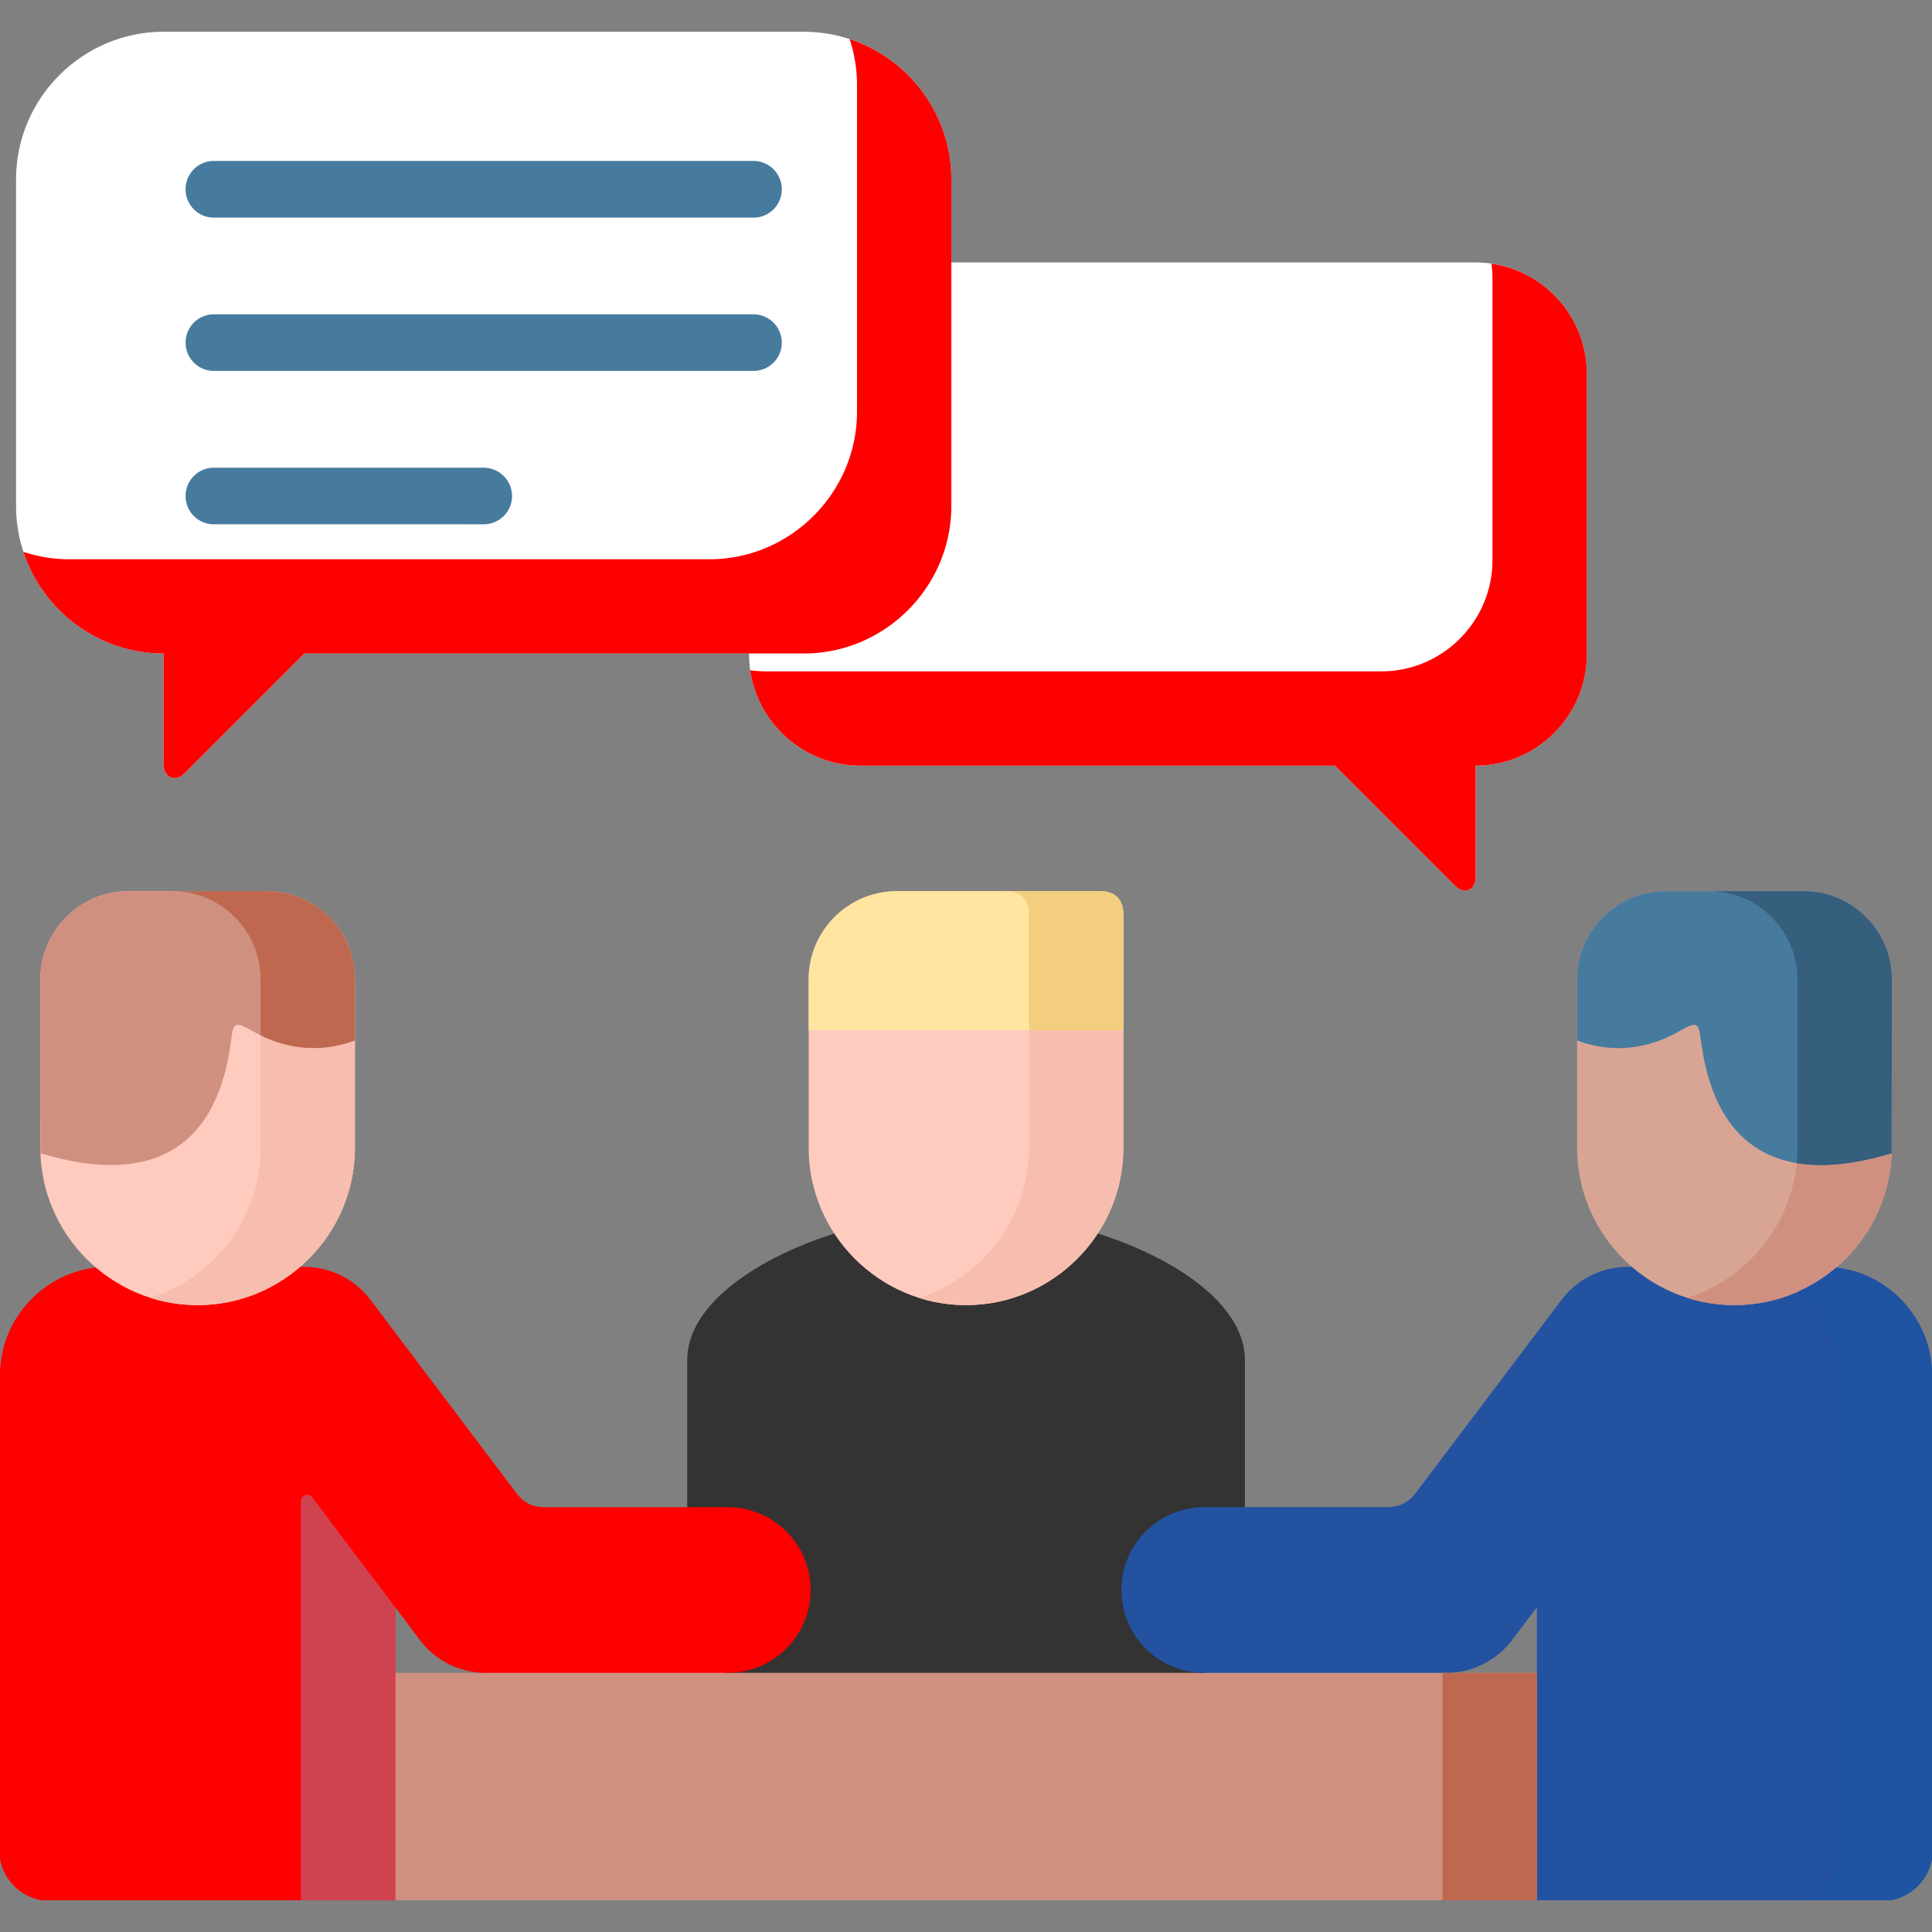 <svg xmlns="http://www.w3.org/2000/svg" version="1.1" xmlns:xlink="http://www.w3.org/1999/xlink" width="512" height="512" x="0" y="0" viewBox="0 0 512 512" style="enable-background:new 0 0 512 512" xml:space="preserve" class=""><rect x="0" y="0" width="512" height="512" fill="#808080" stroke="none"/><g><path fill="#333333" fill-rule="evenodd" d="M222.693 326.427h66.613c21.743 6.52 40.565 19.247 40.565 33.902v86.995H182.128v-86.995c0-14.655 18.822-27.383 40.565-33.902z" clip-rule="evenodd" opacity="1" data-original="#ebd2ff" class=""></path><path fill="#333333" fill-rule="evenodd" d="M304.87 360.329v86.995h25.002v-86.995c0-14.655-18.822-27.383-40.565-33.902h-25.001c21.741 6.519 40.564 19.247 40.564 33.902z" clip-rule="evenodd" opacity="1" data-original="#d7bef0" class=""></path><path fill="#d09080" fill-rule="evenodd" d="M89.406 443.327h39.346l32.201-4.478 31.89 4.478h126.314l31.408-6.179 32.683 6.179h39.374v60.265H89.406z" clip-rule="evenodd" opacity="1" data-original="#d09080" class=""></path><path fill="#ff0000" fill-rule="evenodd" d="M0 492.622V364.44c0-15.789 12.927-28.715 28.687-28.715h47.368c.822 0 1.616.057 2.438.113 7.342-.709 14.883 2.296 19.673 8.617l38.524 51.023c1.956 2.58 4.054 3.94 7.881 3.94h48.273c12.133 0 21.97 9.808 21.97 21.94s-9.837 21.968-21.97 21.968h-64.091a21.901 21.901 0 0 1-17.491-8.73l-6.519-8.646v77.641H10.971A13.57 13.57 0 0 1 0 492.622z" clip-rule="evenodd" opacity="1" data-original="#ff6978" class=""></path><path fill="#2352a1" fill-rule="evenodd" d="M512 492.622V364.44c0-15.789-12.897-28.715-28.686-28.715h-47.34c-.822 0-1.643.057-2.438.113-7.37-.709-14.91 2.296-19.701 8.617l-38.523 51.023c-1.786 2.354-3.855 3.94-7.881 3.94h-48.273c-12.133 0-21.97 9.808-21.97 21.94s9.837 21.968 21.97 21.968h64.091a21.9 21.9 0 0 0 17.491-8.73l6.548-8.646v77.641h93.743A13.57 13.57 0 0 0 512 492.622z" clip-rule="evenodd" opacity="1" data-original="#ccf49f" class=""></path><path fill="#ffffff" fill-rule="evenodd" d="M227.994 202.921h125.802l31.835 31.833c2.522 2.523 5.414 1.049 5.414-2.268v-29.565c16.214 0 29.48-13.266 29.48-29.479v-74.41c0-16.214-13.266-29.481-29.48-29.481H227.994c-16.215 0-29.481 13.267-29.481 29.481v74.41c0 16.213 13.266 29.479 29.481 29.479z" clip-rule="evenodd" opacity="1" data-original="#ecf4ff" class=""></path><path fill="#ffffff" fill-rule="evenodd" d="M80.646 173.186h132.352c21.516 0 39.118-17.603 39.118-39.118V47.526c0-21.516-17.602-39.118-39.118-39.118H43.371c-21.516 0-39.119 17.603-39.119 39.118v86.541c0 21.516 17.604 39.118 39.119 39.118v29.594c0 3.175 3.118 4.593 5.442 2.239z" clip-rule="evenodd" opacity="1" data-original="#ecf4ff" class=""></path><path fill="#477b9e" d="M56.666 57.674c-4.139 0-7.483-3.373-7.483-7.512s3.345-7.512 7.483-7.512h143.009c4.167 0 7.512 3.373 7.512 7.512s-3.345 7.512-7.512 7.512zm0 81.269a7.476 7.476 0 0 1-7.483-7.483c0-4.139 3.345-7.512 7.483-7.512h71.519c4.139 0 7.512 3.373 7.512 7.512s-3.373 7.483-7.512 7.483zm0-40.648c-4.139 0-7.483-3.346-7.483-7.484s3.345-7.512 7.483-7.512h143.009a7.507 7.507 0 0 1 7.512 7.512c0 4.139-3.345 7.484-7.512 7.484z" opacity="1" data-original="#477b9e" class=""></path><g fill-rule="evenodd" clip-rule="evenodd"><path fill="#ffcbbe" d="M297.697 304.175c0 22.933-18.765 41.697-41.697 41.697s-41.697-18.765-41.697-41.697v-44.674c0-12.841 10.517-23.329 23.357-23.329h53.83c4.28 0 6.207 2.438 6.207 6.208z" opacity="1" data-original="#ffcbbe" class=""></path><path fill="#ffe5a0" d="M214.303 259.501v13.464h83.395V242.38c0-3.77-1.927-6.208-6.207-6.208h-53.83c-12.842 0-23.358 10.488-23.358 23.329z" opacity="1" data-original="#ffe5a0"></path><path fill="#ffcbbe" d="M10.686 304.175c0 22.933 18.737 41.697 41.671 41.697 22.932 0 41.697-18.765 41.697-41.697v-44.674c0-12.841-10.488-23.329-23.329-23.329h-36.71c-12.841 0-23.329 10.488-23.329 23.329z" opacity="1" data-original="#ffcbbe" class=""></path><path fill="#d8a595" d="M501.342 304.175c0 22.933-18.766 41.697-41.699 41.697-22.932 0-41.697-18.765-41.697-41.697v-44.674c0-12.841 10.517-23.329 23.329-23.329h36.738c12.812 0 23.329 10.488 23.329 23.329z" opacity="1" data-original="#d8a595" class=""></path><path fill="#d09080" d="M501.342 304.175c0 22.933-18.766 41.697-41.699 41.697-4.337 0-8.561-.68-12.5-1.927 15.618-4.961 27.354-18.907 28.999-35.717 6.52 1.106 14.74.538 25.144-2.608l.057-46.119v44.674zM94.055 259.501v16.242c-11.735 4.365-21.373.794-27.014-2.438-4.395-2.495-5.159-2.495-5.67 1.502-1.53 11.735-6.803 44.051-50.656 30.812l-.028-46.119c-.028-12.841 10.488-23.329 23.329-23.329h36.71c12.84.001 23.329 10.489 23.329 23.33z" opacity="1" data-original="#d09080" class=""></path><path fill="#477b9e" d="M417.945 259.501v16.242c11.764 4.365 21.373.794 27.043-2.438 4.365-2.495 5.13-2.495 5.641 1.502 1.53 11.735 6.831 44.051 50.656 30.812l.057-46.119c0-12.841-10.517-23.329-23.329-23.329h-36.738c-12.813.001-23.33 10.489-23.33 23.33z" opacity="1" data-original="#477b9e" class=""></path><path fill="#365e7d" d="M476.34 259.501v44.674c0 1.36-.057 2.722-.198 4.054 6.52 1.106 14.74.538 25.144-2.608l.057-46.119c0-12.303-9.638-22.45-21.714-23.273-.538-.057-1.077-.057-1.615-.057H453.01c12.812 0 23.33 10.488 23.33 23.329z" opacity="1" data-original="#365e7d" class=""></path><path fill="#f7beaf" d="M69.053 304.175c0 18.567-12.302 34.413-29.197 39.771a41.637 41.637 0 0 0 12.502 1.927c22.932 0 41.697-18.765 41.697-41.697v-28.432c-10.432 3.855-19.219 1.475-25.002-1.36z" opacity="1" data-original="#f7beaf"></path><path fill="#be694f" d="M45.725 236.172c12.841 0 23.328 10.488 23.328 23.329v14.882c5.783 2.835 14.57 5.216 25.002 1.36v-16.242c0-12.841-10.488-23.329-23.329-23.329z" opacity="1" data-original="#be694f" class=""></path><path fill="#f7beaf" d="M272.696 304.175c0 18.567-12.303 34.413-29.197 39.771A41.626 41.626 0 0 0 256 345.873c22.933 0 41.697-18.765 41.697-41.697v-31.21h-25.001z" opacity="1" data-original="#f7beaf"></path><path fill="#f2ce7e" d="M272.696 242.38v30.585h25.001V242.38c0-3.77-1.927-6.208-6.207-6.208h-25.002c4.281 0 6.208 2.437 6.208 6.208z" opacity="1" data-original="#f2ce7e" class=""></path><path fill="#cf4351" d="M82.773 396.868a1.668 1.668 0 0 0-3.033 1.021v105.703h25.001v-77.641z" opacity="1" data-original="#cf4351" class=""></path><path fill="#1f54a3" d="M486.998 364.44v128.183c-.964 5.584-5.386 9.978-10.941 10.97h24.974a13.572 13.572 0 0 0 10.97-10.97V364.44c0-14.684-11.169-26.873-25.398-28.517a41.548 41.548 0 0 1-10.092 6.35c6.405 5.272 10.487 13.266 10.487 22.167z" opacity="1" data-original="#b3e59f" class=""></path><path fill="#ff0000" d="M198.796 177.637c2.069 14.229 14.401 25.284 29.198 25.284h125.802l31.835 31.833c2.522 2.523 5.414 1.049 5.414-2.268v-29.565c16.214 0 29.48-13.266 29.48-29.479v-74.41c0-14.797-11.026-27.127-25.284-29.168.198 1.36.283 2.749.283 4.167v74.409c0 16.214-13.238 29.48-29.453 29.48h-163.08c-1.417 0-2.806-.113-4.195-.283z" opacity="1" data-original="#ddeafb" class=""></path><path fill="#ff0000" d="M227.115 109.066c0 17.887-12.161 33.052-28.603 37.7a39.072 39.072 0 0 1-10.517 1.446H18.369c-4.252 0-8.334-.709-12.161-1.956 5.131 15.591 19.899 26.929 37.163 26.929v29.594c0 3.175 3.118 4.593 5.442 2.239l31.833-31.833h132.351c21.516 0 39.118-17.603 39.118-39.118V47.526c0-17.264-11.338-32.032-26.957-37.163a38.505 38.505 0 0 1 1.956 12.161v86.542z" opacity="1" data-original="#ddeafb" class=""></path><path fill="#be694f" d="M382.285 443.327h25.002v60.265h-25.002z" opacity="1" data-original="#be694f" class=""></path></g></g></svg>